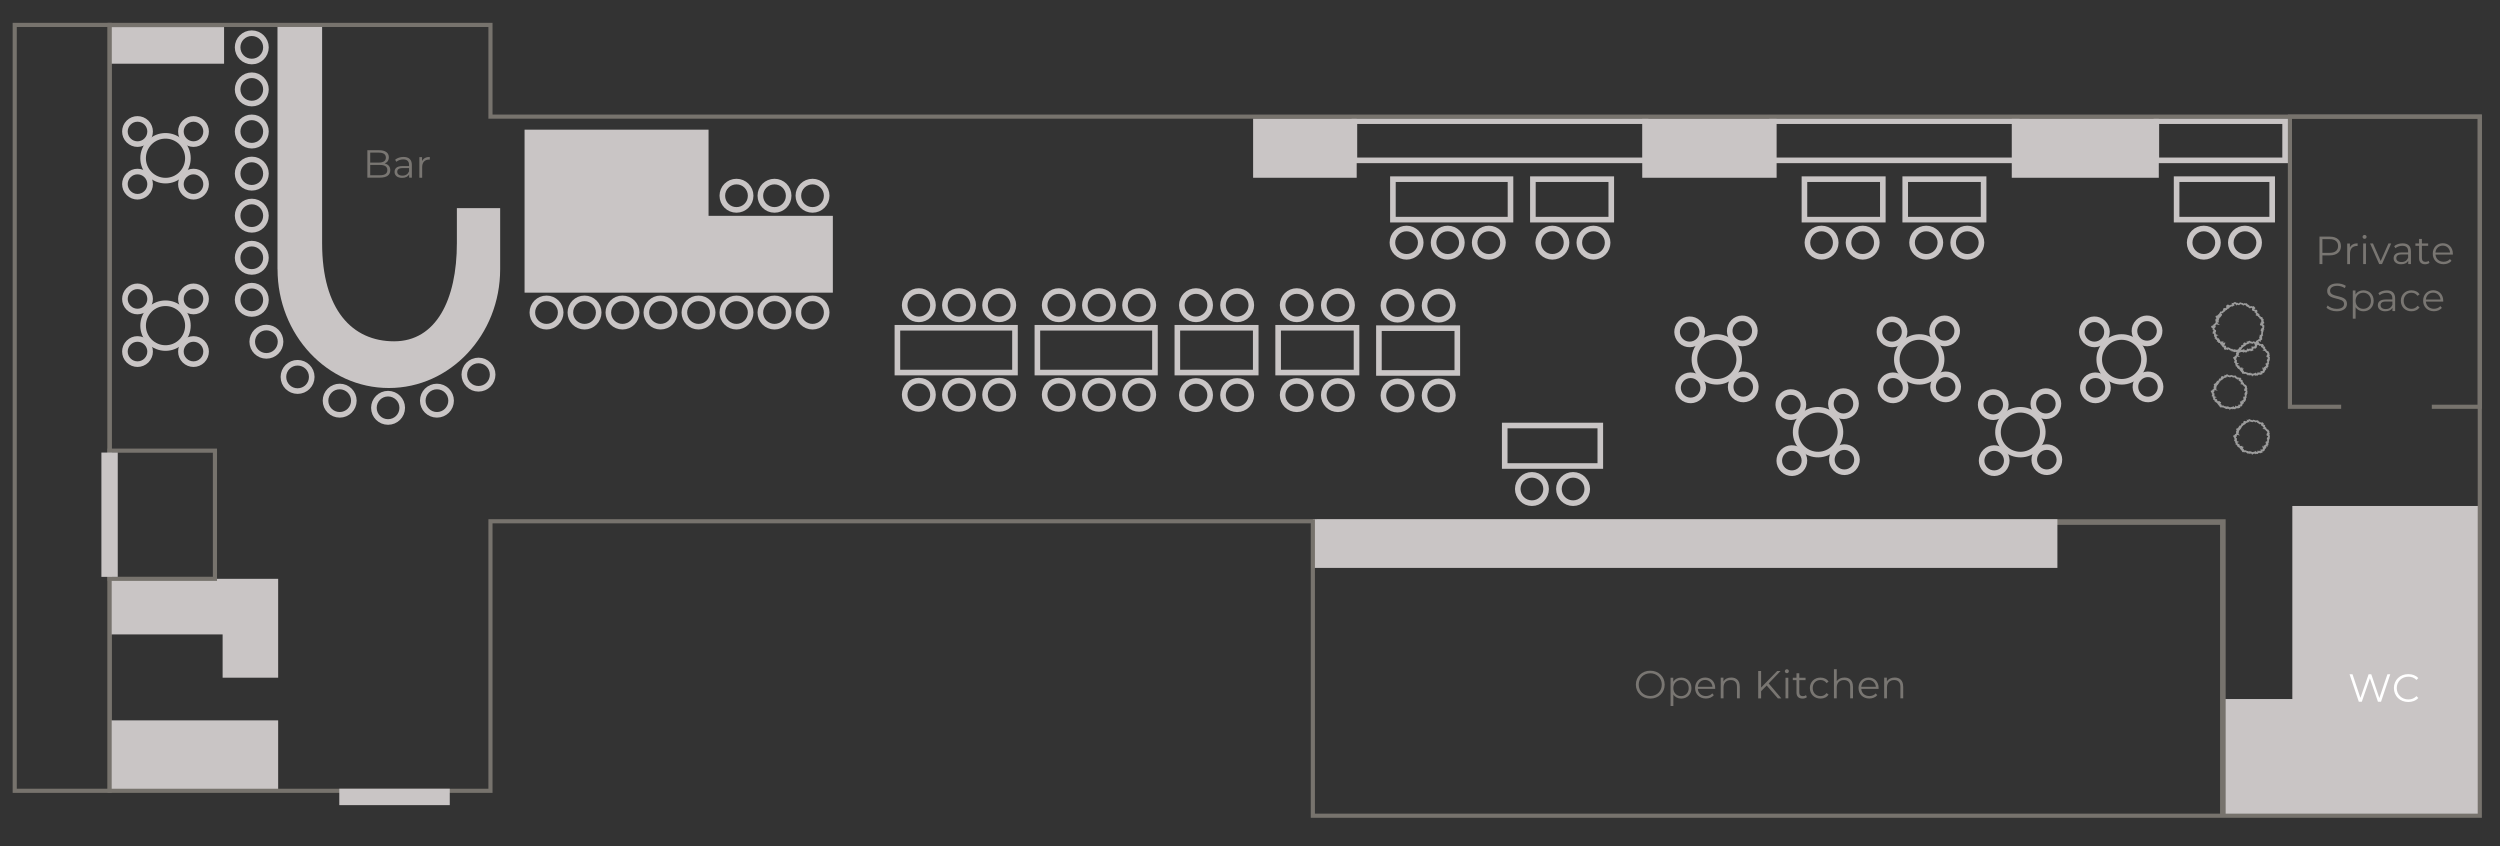 <?xml version="1.0" encoding="UTF-8"?>
<svg id="_レイヤー_2" data-name="レイヤー 2" xmlns="http://www.w3.org/2000/svg" xmlns:xlink="http://www.w3.org/1999/xlink" viewBox="0 0 446.51 151.14">
  <rect x="0" y="0" width="446.51" height="151.14" fill="#333333" stroke="none"/>
  <defs>
    <style>
      .cls-1 {
        fill: #fff;
      }

      .cls-2 {
        fill: #797672;
      }

      .cls-3, .cls-4, .cls-5, .cls-6, .cls-7 {
        fill: none;
      }

      .cls-8 {
        fill: #c9c5c5;
      }

      .cls-9 {
        clip-path: url(#clippath-1);
      }

      .cls-4, .cls-5 {
        stroke: #77736d;
      }

      .cls-4, .cls-5, .cls-6, .cls-7 {
        stroke-miterlimit: 10;
      }

      .cls-5 {
        stroke-width: .74px;
      }

      .cls-6 {
        stroke: #9c9c9c;
        stroke-width: .3px;
      }

      .cls-7 {
        stroke: #c9c5c5;
      }

      .cls-10 {
        clip-path: url(#clippath);
      }
    </style>
    <clipPath id="clippath">
      <rect class="cls-3" width="446.51" height="150.14"/>
    </clipPath>
    <clipPath id="clippath-1">
      <rect class="cls-3" y="1" width="446.51" height="150.14"/>
    </clipPath>
  </defs>
  <g id="map">
    <rect class="cls-5" x="2.63" y="4.45" width="16.95" height="136.79"/>
    <polygon class="cls-8" points="39.76 113.31 39.76 121.04 49.68 121.04 49.68 113.31 49.68 103.38 49.68 103.38 19.58 103.38 19.58 113.31 39.76 113.31"/>
    <rect class="cls-8" x="19.58" y="128.66" width="30.1" height="12.57"/>
    <polygon class="cls-8" points="397.31 145.69 409.42 145.69 442.91 145.69 442.91 90.37 409.42 90.37 409.42 124.85 397.31 124.85 397.31 145.69"/>
    <path class="cls-4" d="M235.22,93.24h161.79v52.6"/>
    <rect class="cls-8" x="234.48" y="92.73" width="132.98" height="8.7"/>
    <polyline class="cls-5" points="418.14 72.65 408.99 72.65 408.99 20.83 442.9 20.83 442.9 72.65 434.33 72.65"/>
    <g class="cls-10">
      <path class="cls-8" d="M49.57,48.08c0,11.72,8.9,21.22,19.88,21.22s19.88-9.5,19.88-21.22v-10.91h-7.73v6.26c0,10.12-3.72,17.53-11.21,17.53s-12.86-5.63-12.86-17.53V4.45h-7.97v43.64Z"/>
      <path class="cls-7" d="M82.93,66.91c0-1.4,1.13-2.53,2.53-2.53s2.53,1.13,2.53,2.53-1.13,2.53-2.53,2.53-2.53-1.13-2.53-2.53"/>
      <path class="cls-7" d="M142.59,55.82c0-1.4,1.13-2.53,2.53-2.53s2.53,1.13,2.53,2.53-1.13,2.53-2.53,2.53-2.53-1.13-2.53-2.53"/>
      <path class="cls-7" d="M135.8,55.82c0-1.4,1.13-2.53,2.53-2.53s2.53,1.13,2.53,2.53-1.13,2.53-2.53,2.53-2.53-1.13-2.53-2.53"/>
      <path class="cls-7" d="M129.01,55.82c0-1.4,1.13-2.53,2.53-2.53s2.53,1.13,2.53,2.53-1.13,2.53-2.53,2.53-2.53-1.13-2.53-2.53"/>
      <path class="cls-7" d="M142.59,34.96c0-1.4,1.13-2.53,2.53-2.53s2.53,1.13,2.53,2.53-1.13,2.53-2.53,2.53-2.53-1.13-2.53-2.53"/>
      <path class="cls-7" d="M135.8,34.96c0-1.4,1.13-2.53,2.53-2.53s2.53,1.13,2.53,2.53-1.13,2.53-2.53,2.53-2.53-1.13-2.53-2.53"/>
      <path class="cls-7" d="M129.01,34.96c0-1.4,1.13-2.53,2.53-2.53s2.53,1.13,2.53,2.53-1.13,2.53-2.53,2.53-2.53-1.13-2.53-2.53"/>
      <path class="cls-7" d="M122.23,55.82c0-1.4,1.13-2.53,2.53-2.53s2.53,1.13,2.53,2.53-1.13,2.53-2.53,2.53-2.53-1.13-2.53-2.53"/>
      <path class="cls-7" d="M115.44,55.82c0-1.4,1.13-2.53,2.53-2.53s2.53,1.13,2.53,2.53-1.13,2.53-2.53,2.53-2.53-1.13-2.53-2.53"/>
      <path class="cls-7" d="M108.65,55.82c0-1.4,1.13-2.53,2.53-2.53s2.53,1.13,2.53,2.53-1.13,2.53-2.53,2.53-2.53-1.13-2.53-2.53"/>
      <path class="cls-7" d="M101.87,55.82c0-1.4,1.13-2.53,2.53-2.53s2.53,1.13,2.53,2.53-1.13,2.53-2.53,2.53-2.53-1.13-2.53-2.53"/>
      <path class="cls-7" d="M95.08,55.82c0-1.4,1.13-2.53,2.53-2.53s2.53,1.13,2.53,2.53-1.13,2.53-2.53,2.53-2.53-1.13-2.53-2.53"/>
      <path class="cls-7" d="M75.51,71.56c0-1.4,1.13-2.53,2.53-2.53s2.53,1.13,2.53,2.53-1.13,2.53-2.53,2.53-2.53-1.13-2.53-2.53"/>
      <path class="cls-7" d="M66.78,72.84c0-1.4,1.13-2.53,2.53-2.53s2.53,1.13,2.53,2.53-1.13,2.53-2.53,2.53-2.53-1.13-2.53-2.53"/>
      <path class="cls-7" d="M58.14,71.56c0-1.4,1.13-2.53,2.53-2.53s2.53,1.13,2.53,2.53-1.13,2.53-2.53,2.53-2.53-1.13-2.53-2.53"/>
      <path class="cls-7" d="M50.62,67.32c0-1.4,1.13-2.53,2.53-2.53s2.53,1.13,2.53,2.53-1.13,2.53-2.53,2.53-2.53-1.13-2.53-2.53"/>
      <path class="cls-7" d="M45.05,61.03c0-1.4,1.13-2.53,2.53-2.53s2.53,1.13,2.53,2.53-1.13,2.53-2.53,2.53-2.53-1.13-2.53-2.53"/>
      <path class="cls-7" d="M42.44,53.55c0-1.4,1.13-2.53,2.53-2.53s2.53,1.13,2.53,2.53-1.13,2.53-2.53,2.53-2.53-1.13-2.53-2.53"/>
      <path class="cls-7" d="M42.44,46.04c0-1.4,1.13-2.53,2.53-2.53s2.53,1.13,2.53,2.53-1.13,2.53-2.53,2.53-2.53-1.13-2.53-2.53"/>
      <path class="cls-7" d="M42.44,38.52c0-1.4,1.13-2.53,2.53-2.53s2.53,1.13,2.53,2.53-1.13,2.53-2.53,2.53-2.53-1.13-2.53-2.53"/>
      <path class="cls-7" d="M42.44,31.01c0-1.4,1.13-2.53,2.53-2.53s2.53,1.13,2.53,2.53-1.13,2.53-2.53,2.53-2.53-1.14-2.53-2.53"/>
      <path class="cls-7" d="M42.44,23.49c0-1.4,1.13-2.53,2.53-2.53s2.53,1.13,2.53,2.53-1.13,2.53-2.53,2.53-2.53-1.13-2.53-2.53"/>
      <path class="cls-7" d="M42.44,15.97c0-1.4,1.13-2.53,2.53-2.53s2.53,1.13,2.53,2.53-1.13,2.53-2.53,2.53-2.53-1.13-2.53-2.53"/>
      <path class="cls-7" d="M42.44,8.46c0-1.4,1.13-2.53,2.53-2.53s2.53,1.13,2.53,2.53-1.13,2.53-2.53,2.53-2.53-1.13-2.53-2.53"/>
      <rect class="cls-7" x="385.13" y="21.64" width="23" height="7"/>
      <rect class="cls-7" x="316.49" y="21.64" width="43.73" height="7"/>
      <rect class="cls-7" x="241.9" y="21.64" width="52.02" height="7"/>
    </g>
    <g>
      <path class="cls-1" d="M426.91,120.43l-1.65,4.9h-.55l-1.44-4.18-1.44,4.18h-.54l-1.65-4.9h.53l1.41,4.22,1.46-4.22h.48l1.44,4.24,1.44-4.24h.5Z"/>
      <path class="cls-1" d="M427.56,122.89c0-1.44,1.09-2.49,2.57-2.49.71,0,1.36.24,1.79.71l-.33.33c-.4-.41-.89-.58-1.45-.58-1.18,0-2.07.87-2.07,2.03s.89,2.03,2.07,2.03c.56,0,1.05-.18,1.45-.59l.33.33c-.43.48-1.08.72-1.8.72-1.47,0-2.56-1.06-2.56-2.49Z"/>
    </g>
    <polygon class="cls-8" points="93.69 43.67 93.69 52.27 148.75 52.27 148.75 38.55 126.55 38.55 126.55 23.16 93.69 23.16 93.69 43.67"/>
    <rect class="cls-8" x="359.31" y="21.15" width="26.26" height="10.6"/>
    <rect class="cls-8" x="293.31" y="21.15" width="24" height="10.6"/>
    <rect class="cls-8" x="223.81" y="21.15" width="18.5" height="10.6"/>
    <rect class="cls-5" x="19.58" y="80.49" width="18.81" height="22.89"/>
    <polygon class="cls-5" points="19.58 141.24 87.6 141.24 87.6 93.1 234.48 93.1 234.48 145.69 442.9 145.69 442.9 20.83 87.6 20.83 87.6 4.45 19.58 4.45 19.58 141.24"/>
    <g class="cls-9">
      <rect class="cls-8" x="19.96" y="4.84" width="20.06" height="6.54"/>
      <rect class="cls-8" x="60.6" y="140.87" width="19.73" height="2.93"/>
      <path class="cls-7" d="M256.04,43.34c0-1.4,1.13-2.53,2.53-2.53s2.53,1.13,2.53,2.53-1.13,2.53-2.53,2.53-2.53-1.13-2.53-2.53"/>
      <path class="cls-7" d="M248.69,43.34c0-1.4,1.13-2.53,2.53-2.53s2.53,1.13,2.53,2.53-1.13,2.53-2.53,2.53-2.53-1.13-2.53-2.53"/>
      <path class="cls-7" d="M274.73,43.34c0-1.4,1.13-2.53,2.53-2.53s2.53,1.13,2.53,2.53-1.13,2.53-2.53,2.53-2.53-1.13-2.53-2.53"/>
      <path class="cls-7" d="M263.38,43.34c0-1.4,1.13-2.53,2.53-2.53s2.53,1.13,2.53,2.53-1.13,2.53-2.53,2.53-2.53-1.13-2.53-2.53"/>
      <path class="cls-7" d="M282.07,43.34c0-1.4,1.13-2.53,2.53-2.53s2.53,1.13,2.53,2.53-1.13,2.53-2.53,2.53-2.53-1.13-2.53-2.53"/>
      <rect class="cls-7" x="388.75" y="32" width="17.07" height="7.23"/>
      <rect class="cls-7" x="340.28" y="32" width="14" height="7.23"/>
      <rect class="cls-7" x="322.28" y="32" width="14" height="7.23"/>
      <rect class="cls-7" x="273.78" y="32" width="14" height="7.23"/>
      <rect class="cls-7" x="248.78" y="32" width="21" height="7.23"/>
      <path class="cls-7" d="M391.08,43.34c0-1.4,1.13-2.53,2.53-2.53s2.53,1.13,2.53,2.53-1.13,2.53-2.53,2.53-2.53-1.13-2.53-2.53"/>
      <path class="cls-7" d="M398.43,43.34c0-1.4,1.13-2.53,2.53-2.53s2.53,1.13,2.53,2.53-1.13,2.53-2.53,2.53-2.53-1.13-2.53-2.53"/>
      <g>
        <rect class="cls-7" x="268.75" y="76" width="17.07" height="7.23"/>
        <path class="cls-7" d="M271.08,87.34c0-1.4,1.13-2.53,2.53-2.53s2.53,1.13,2.53,2.53-1.13,2.53-2.53,2.53-2.53-1.13-2.53-2.53"/>
        <path class="cls-7" d="M278.43,87.34c0-1.4,1.13-2.53,2.53-2.53s2.53,1.13,2.53,2.53-1.13,2.53-2.53,2.53-2.53-1.13-2.53-2.53"/>
      </g>
      <g>
        <rect class="cls-7" x="246.28" y="58.61" width="14" height="8"/>
        <path class="cls-7" d="M247.08,70.64c0-1.4,1.13-2.53,2.53-2.53s2.53,1.13,2.53,2.53-1.13,2.53-2.53,2.53-2.53-1.13-2.53-2.53"/>
        <path class="cls-7" d="M254.43,70.64c0-1.4,1.13-2.53,2.53-2.53s2.53,1.13,2.53,2.53-1.13,2.53-2.53,2.53-2.53-1.13-2.53-2.53"/>
        <path class="cls-7" d="M247.08,54.58c0-1.4,1.13-2.53,2.53-2.53s2.53,1.13,2.53,2.53-1.13,2.53-2.53,2.53-2.53-1.13-2.53-2.53"/>
        <path class="cls-7" d="M254.43,54.58c0-1.4,1.13-2.53,2.53-2.53s2.53,1.13,2.53,2.53-1.13,2.53-2.53,2.53-2.53-1.13-2.53-2.53"/>
      </g>
      <g>
        <rect class="cls-7" x="228.28" y="58.54" width="14" height="8"/>
        <path class="cls-7" d="M229.08,70.57c0-1.4,1.13-2.53,2.53-2.53s2.53,1.13,2.53,2.53-1.13,2.53-2.53,2.53-2.53-1.13-2.53-2.53"/>
        <path class="cls-7" d="M236.43,70.57c0-1.4,1.13-2.53,2.53-2.53s2.53,1.13,2.53,2.53-1.13,2.53-2.53,2.53-2.53-1.13-2.53-2.53"/>
        <path class="cls-7" d="M229.08,54.51c0-1.4,1.13-2.53,2.53-2.53s2.53,1.13,2.53,2.53-1.13,2.53-2.53,2.53-2.53-1.13-2.53-2.53"/>
        <path class="cls-7" d="M236.43,54.51c0-1.4,1.13-2.53,2.53-2.53s2.53,1.13,2.53,2.53-1.13,2.53-2.53,2.53-2.53-1.13-2.53-2.53"/>
      </g>
      <g>
        <rect class="cls-7" x="210.28" y="58.54" width="14" height="8"/>
        <path class="cls-7" d="M211.08,70.57c0-1.4,1.13-2.53,2.53-2.53s2.53,1.13,2.53,2.53-1.13,2.53-2.53,2.53-2.53-1.13-2.53-2.53"/>
        <path class="cls-7" d="M218.43,70.57c0-1.4,1.13-2.53,2.53-2.53s2.53,1.13,2.53,2.53-1.13,2.53-2.53,2.53-2.53-1.13-2.53-2.53"/>
        <path class="cls-7" d="M211.08,54.51c0-1.4,1.13-2.53,2.53-2.53s2.53,1.13,2.53,2.53-1.13,2.53-2.53,2.53-2.53-1.13-2.53-2.53"/>
        <path class="cls-7" d="M218.43,54.51c0-1.4,1.13-2.53,2.53-2.53s2.53,1.13,2.53,2.53-1.13,2.53-2.53,2.53-2.53-1.13-2.53-2.53"/>
      </g>
      <g>
        <rect class="cls-7" x="185.28" y="58.54" width="21" height="8"/>
        <path class="cls-7" d="M186.58,54.51c0-1.4,1.13-2.53,2.53-2.53s2.53,1.13,2.53,2.53-1.13,2.53-2.53,2.53-2.53-1.13-2.53-2.53"/>
        <path class="cls-7" d="M193.76,54.51c0-1.4,1.13-2.53,2.53-2.53s2.53,1.13,2.53,2.53-1.13,2.53-2.53,2.53-2.53-1.13-2.53-2.53"/>
        <path class="cls-7" d="M200.93,54.51c0-1.4,1.13-2.53,2.53-2.53s2.53,1.13,2.53,2.53-1.13,2.53-2.53,2.53-2.53-1.13-2.53-2.53"/>
        <path class="cls-7" d="M186.58,70.51c0-1.4,1.13-2.53,2.53-2.53s2.53,1.13,2.53,2.53-1.13,2.53-2.53,2.53-2.53-1.13-2.53-2.53"/>
        <path class="cls-7" d="M193.76,70.51c0-1.4,1.13-2.53,2.53-2.53s2.53,1.13,2.53,2.53-1.13,2.53-2.53,2.53-2.53-1.13-2.53-2.53"/>
        <path class="cls-7" d="M200.93,70.51c0-1.4,1.13-2.53,2.53-2.53s2.53,1.13,2.53,2.53-1.13,2.53-2.53,2.53-2.53-1.13-2.53-2.53"/>
      </g>
      <g>
        <rect class="cls-7" x="160.28" y="58.54" width="21" height="8"/>
        <path class="cls-7" d="M161.58,54.51c0-1.4,1.13-2.53,2.53-2.53s2.53,1.13,2.53,2.53-1.13,2.53-2.53,2.53-2.53-1.13-2.53-2.53"/>
        <path class="cls-7" d="M168.76,54.51c0-1.4,1.13-2.53,2.53-2.53s2.53,1.13,2.53,2.53-1.13,2.53-2.53,2.53-2.53-1.13-2.53-2.53"/>
        <path class="cls-7" d="M175.93,54.51c0-1.4,1.13-2.53,2.53-2.53s2.53,1.13,2.53,2.53-1.13,2.53-2.53,2.53-2.53-1.13-2.53-2.53"/>
        <path class="cls-7" d="M161.58,70.51c0-1.4,1.13-2.53,2.53-2.53s2.53,1.13,2.53,2.53-1.13,2.53-2.53,2.53-2.53-1.13-2.53-2.53"/>
        <path class="cls-7" d="M168.76,70.51c0-1.4,1.13-2.53,2.53-2.53s2.53,1.13,2.53,2.53-1.13,2.53-2.53,2.53-2.53-1.13-2.53-2.53"/>
        <path class="cls-7" d="M175.93,70.51c0-1.4,1.13-2.53,2.53-2.53s2.53,1.13,2.53,2.53-1.13,2.53-2.53,2.53-2.53-1.13-2.53-2.53"/>
      </g>
      <path class="cls-7" d="M322.81,43.34c0-1.4,1.13-2.53,2.53-2.53s2.53,1.13,2.53,2.53-1.13,2.53-2.53,2.53-2.53-1.13-2.53-2.53"/>
      <path class="cls-7" d="M341.5,43.34c0-1.4,1.13-2.53,2.53-2.53s2.53,1.13,2.53,2.53-1.13,2.53-2.53,2.53-2.53-1.13-2.53-2.53"/>
      <path class="cls-7" d="M330.15,43.34c0-1.4,1.13-2.53,2.53-2.53s2.53,1.13,2.53,2.53-1.13,2.53-2.53,2.53-2.53-1.13-2.53-2.53"/>
      <path class="cls-7" d="M348.84,43.34c0-1.4,1.13-2.53,2.53-2.53s2.53,1.13,2.53,2.53-1.13,2.53-2.53,2.53-2.53-1.13-2.53-2.53"/>
      <g>
        <path class="cls-7" d="M36.15,21.9c.88.88.88,2.3,0,3.18-.88.88-2.3.88-3.18,0-.88-.88-.88-2.3,0-3.18.88-.88,2.3-.88,3.18,0"/>
        <path class="cls-7" d="M26.15,21.9c.88.88.88,2.3,0,3.18-.88.88-2.3.88-3.18,0-.88-.88-.88-2.3,0-3.18.88-.88,2.3-.88,3.18,0"/>
        <path class="cls-7" d="M36.15,31.3c.88.88.88,2.3,0,3.18-.88.88-2.3.88-3.18,0-.88-.88-.88-2.3,0-3.18.88-.88,2.3-.88,3.18,0"/>
        <path class="cls-7" d="M26.15,31.3c.88.88.88,2.3,0,3.18-.88.88-2.3.88-3.18,0-.88-.88-.88-2.3,0-3.18.88-.88,2.3-.88,3.18,0"/>
        <path class="cls-7" d="M32.39,25.43c1.56,1.56,1.56,4.1,0,5.66-1.56,1.56-4.09,1.56-5.66,0-1.56-1.56-1.56-4.1,0-5.66,1.56-1.56,4.1-1.56,5.66,0"/>
      </g>
      <g>
        <path class="cls-7" d="M372.45,57.71c.86-.89,2.29-.92,3.18-.06.89.86.92,2.29.06,3.18-.86.89-2.29.92-3.18.06-.89-.86-.92-2.29-.05-3.18"/>
        <path class="cls-7" d="M372.63,67.71c.86-.89,2.29-.92,3.18-.06.89.86.92,2.29.06,3.18-.86.89-2.29.92-3.18.06-.89-.86-.92-2.29-.05-3.18"/>
        <path class="cls-7" d="M381.85,57.54c.86-.89,2.29-.92,3.18-.06.89.86.92,2.29.06,3.18-.86.89-2.29.92-3.18.06-.89-.86-.92-2.29-.05-3.18"/>
        <path class="cls-7" d="M382.02,67.54c.86-.89,2.29-.92,3.18-.06.89.86.92,2.29.06,3.18-.86.89-2.29.92-3.18.06-.89-.86-.92-2.29-.05-3.18"/>
        <path class="cls-7" d="M376.05,61.41c1.53-1.59,4.07-1.63,5.66-.1,1.59,1.53,1.63,4.07.1,5.66-1.53,1.59-4.07,1.63-5.66.1-1.59-1.53-1.63-4.07-.1-5.66"/>
      </g>
      <g>
        <path class="cls-7" d="M354.38,70.71c.86-.89,2.29-.92,3.18-.06.89.86.92,2.29.06,3.18-.86.89-2.29.92-3.18.06-.89-.86-.92-2.29-.05-3.18"/>
        <path class="cls-7" d="M354.55,80.71c.86-.89,2.29-.92,3.18-.06.89.86.92,2.29.06,3.18-.86.89-2.29.92-3.18.06-.89-.86-.92-2.29-.05-3.18"/>
        <path class="cls-7" d="M363.78,70.54c.86-.89,2.29-.92,3.18-.06.89.86.92,2.29.06,3.18-.86.89-2.29.92-3.18.06-.89-.86-.92-2.29-.05-3.18"/>
        <path class="cls-7" d="M363.95,80.54c.86-.89,2.29-.92,3.18-.06.89.86.92,2.29.06,3.18-.86.89-2.29.92-3.18.06-.89-.86-.92-2.29-.05-3.18"/>
        <path class="cls-7" d="M357.97,74.41c1.53-1.59,4.07-1.63,5.66-.1,1.59,1.53,1.63,4.07.1,5.66-1.53,1.59-4.07,1.63-5.66.1-1.59-1.53-1.63-4.07-.1-5.66"/>
      </g>
      <g>
        <path class="cls-7" d="M336.3,57.71c.86-.89,2.29-.92,3.18-.06.89.86.92,2.29.06,3.18-.86.89-2.29.92-3.18.06-.89-.86-.92-2.29-.05-3.18"/>
        <path class="cls-7" d="M336.48,67.71c.86-.89,2.29-.92,3.18-.06.89.86.92,2.29.06,3.18-.86.89-2.29.92-3.18.06-.89-.86-.92-2.29-.05-3.18"/>
        <path class="cls-7" d="M345.7,57.54c.86-.89,2.29-.92,3.18-.06.89.86.92,2.29.06,3.18-.86.89-2.29.92-3.18.06-.89-.86-.92-2.29-.05-3.18"/>
        <path class="cls-7" d="M345.88,67.54c.86-.89,2.29-.92,3.18-.06.89.86.92,2.29.06,3.18-.86.89-2.29.92-3.18.06-.89-.86-.92-2.29-.05-3.18"/>
        <path class="cls-7" d="M339.9,61.41c1.53-1.59,4.07-1.63,5.66-.1,1.59,1.53,1.63,4.07.1,5.66-1.53,1.59-4.07,1.63-5.66.1-1.59-1.53-1.63-4.07-.1-5.66"/>
      </g>
      <g>
        <path class="cls-7" d="M318.23,70.71c.86-.89,2.29-.92,3.18-.06.89.86.92,2.29.06,3.18-.86.89-2.29.92-3.18.06-.89-.86-.92-2.29-.05-3.18"/>
        <path class="cls-7" d="M318.41,80.71c.86-.89,2.29-.92,3.18-.06.89.86.92,2.29.06,3.18-.86.89-2.29.92-3.18.06-.89-.86-.92-2.29-.05-3.18"/>
        <path class="cls-7" d="M327.63,70.54c.86-.89,2.29-.92,3.18-.06.89.86.92,2.29.06,3.18-.86.89-2.29.92-3.18.06-.89-.86-.92-2.29-.05-3.18"/>
        <path class="cls-7" d="M327.8,80.54c.86-.89,2.29-.92,3.18-.06.89.86.92,2.29.06,3.18-.86.89-2.29.92-3.18.06-.89-.86-.92-2.29-.05-3.18"/>
        <path class="cls-7" d="M321.83,74.41c1.53-1.59,4.07-1.63,5.66-.1,1.59,1.53,1.63,4.07.1,5.66-1.53,1.59-4.07,1.63-5.66.1-1.59-1.53-1.63-4.07-.1-5.66"/>
      </g>
      <g>
        <path class="cls-7" d="M300.16,57.71c.86-.89,2.29-.92,3.18-.06.89.86.92,2.29.06,3.18-.86.89-2.29.92-3.18.06-.89-.86-.92-2.29-.05-3.18"/>
        <path class="cls-7" d="M300.33,67.71c.86-.89,2.29-.92,3.18-.06.89.86.92,2.29.06,3.18-.86.89-2.29.92-3.18.06-.89-.86-.92-2.29-.05-3.18"/>
        <path class="cls-7" d="M309.56,57.54c.86-.89,2.29-.92,3.18-.06.89.86.92,2.29.06,3.18-.86.89-2.29.92-3.18.06-.89-.86-.92-2.29-.05-3.18"/>
        <path class="cls-7" d="M309.73,67.54c.86-.89,2.29-.92,3.18-.06.89.86.92,2.29.06,3.18-.86.89-2.29.92-3.18.06-.89-.86-.92-2.29-.05-3.18"/>
        <path class="cls-7" d="M303.75,61.41c1.53-1.59,4.07-1.63,5.66-.1,1.59,1.53,1.63,4.07.1,5.66-1.53,1.59-4.07,1.63-5.66.1-1.59-1.53-1.63-4.07-.1-5.66"/>
      </g>
      <g>
        <path class="cls-7" d="M36.15,51.8c.88.88.88,2.3,0,3.18-.88.88-2.3.88-3.18,0-.88-.88-.88-2.3,0-3.18.88-.88,2.3-.88,3.18,0"/>
        <path class="cls-7" d="M26.15,51.8c.88.88.88,2.3,0,3.18-.88.88-2.3.88-3.18,0-.88-.88-.88-2.3,0-3.18.88-.88,2.3-.88,3.18,0"/>
        <path class="cls-7" d="M36.15,61.2c.88.88.88,2.3,0,3.18-.88.88-2.3.88-3.18,0-.88-.88-.88-2.3,0-3.18.88-.88,2.3-.88,3.18,0"/>
        <path class="cls-7" d="M26.15,61.2c.88.88.88,2.3,0,3.18-.88.88-2.3.88-3.18,0-.88-.88-.88-2.3,0-3.18.88-.88,2.3-.88,3.18,0"/>
        <path class="cls-7" d="M32.39,55.33c1.56,1.56,1.56,4.1,0,5.66-1.56,1.56-4.09,1.56-5.66,0-1.56-1.56-1.56-4.1,0-5.66,1.56-1.56,4.1-1.56,5.66,0"/>
      </g>
      <rect class="cls-8" x="18.11" y="80.83" width="2.92" height="22.2"/>
    </g>
    <g>
      <path class="cls-2" d="M292.17,122.28c0-1.43,1.09-2.49,2.58-2.49s2.57,1.06,2.57,2.49-1.1,2.49-2.57,2.49-2.58-1.06-2.58-2.49ZM296.8,122.28c0-1.17-.88-2.03-2.05-2.03s-2.07.86-2.07,2.03.88,2.03,2.07,2.03,2.05-.86,2.05-2.03Z"/>
      <path class="cls-2" d="M302.1,122.89c0,1.12-.78,1.88-1.83,1.88-.59,0-1.09-.25-1.4-.73v2.05h-.5v-5.04h.48v.73c.3-.49.81-.76,1.42-.76,1.05,0,1.83.76,1.83,1.87ZM301.61,122.89c0-.85-.6-1.44-1.37-1.44s-1.37.58-1.37,1.44.59,1.44,1.37,1.44,1.37-.57,1.37-1.44Z"/>
      <path class="cls-2" d="M306.32,123.04h-3.08c.06.77.64,1.28,1.45,1.28.45,0,.85-.16,1.13-.48l.28.32c-.33.39-.84.6-1.42.6-1.15,0-1.93-.79-1.93-1.88s.76-1.87,1.8-1.87,1.79.76,1.79,1.87c0,.04,0,.1,0,.15ZM303.24,122.67h2.61c-.06-.72-.59-1.23-1.31-1.23s-1.24.5-1.3,1.23Z"/>
      <path class="cls-2" d="M310.73,122.59v2.14h-.5v-2.09c0-.78-.41-1.18-1.11-1.18-.79,0-1.29.49-1.29,1.33v1.93h-.5v-3.68h.48v.68c.27-.45.76-.71,1.4-.71.9,0,1.51.52,1.51,1.58Z"/>
      <path class="cls-2" d="M315.54,122.43l-1,1.02v1.29h-.52v-4.9h.52v2.96l2.88-2.96h.59l-2.12,2.22,2.27,2.68h-.62l-2-2.3Z"/>
      <path class="cls-2" d="M318.78,119.88c0-.19.16-.35.36-.35s.36.15.36.34c0,.2-.15.36-.36.36s-.36-.16-.36-.36ZM318.9,121.05h.5v3.68h-.5v-3.68Z"/>
      <path class="cls-2" d="M322.72,124.51c-.2.18-.49.26-.78.26-.69,0-1.08-.39-1.08-1.07v-2.23h-.66v-.42h.66v-.8h.5v.8h1.12v.42h-1.12v2.2c0,.43.22.67.64.67.2,0,.41-.06.55-.19l.17.36Z"/>
      <path class="cls-2" d="M323.25,122.89c0-1.1.8-1.87,1.9-1.87.62,0,1.15.25,1.44.73l-.37.25c-.25-.37-.64-.55-1.07-.55-.81,0-1.39.57-1.39,1.44s.59,1.44,1.39,1.44c.43,0,.82-.17,1.07-.54l.37.25c-.29.48-.82.73-1.44.73-1.1,0-1.9-.78-1.9-1.88Z"/>
      <path class="cls-2" d="M330.95,122.59v2.14h-.5v-2.09c0-.78-.41-1.18-1.11-1.18-.79,0-1.29.49-1.29,1.33v1.93h-.5v-5.2h.5v2.16c.27-.43.76-.67,1.38-.67.9,0,1.51.52,1.51,1.58Z"/>
      <path class="cls-2" d="M335.51,123.04h-3.08c.06.77.64,1.28,1.45,1.28.45,0,.85-.16,1.13-.48l.28.32c-.33.39-.84.6-1.42.6-1.15,0-1.93-.79-1.93-1.88s.76-1.87,1.8-1.87,1.79.76,1.79,1.87c0,.04,0,.1,0,.15ZM332.43,122.67h2.61c-.06-.72-.59-1.23-1.31-1.23s-1.24.5-1.3,1.23Z"/>
      <path class="cls-2" d="M339.92,122.59v2.14h-.5v-2.09c0-.78-.41-1.18-1.11-1.18-.79,0-1.29.49-1.29,1.33v1.93h-.5v-3.68h.48v.68c.27-.45.76-.71,1.4-.71.9,0,1.51.52,1.51,1.58Z"/>
    </g>
    <g>
      <path class="cls-2" d="M69.7,30.42c0,.83-.62,1.31-1.84,1.31h-2.25v-4.9h2.12c1.09,0,1.72.46,1.72,1.26,0,.56-.3.93-.75,1.11.63.14,1.01.55,1.01,1.22ZM66.12,27.26v1.78h1.56c.78,0,1.24-.3,1.24-.89s-.46-.89-1.24-.89h-1.56ZM69.18,30.38c0-.64-.47-.92-1.33-.92h-1.73v1.84h1.73c.86,0,1.33-.28,1.33-.92Z"/>
      <path class="cls-2" d="M73.56,29.45v2.28h-.48v-.57c-.22.38-.66.61-1.27.61-.83,0-1.34-.43-1.34-1.07,0-.57.36-1.04,1.42-1.04h1.17v-.22c0-.63-.36-.97-1.04-.97-.48,0-.92.17-1.23.43l-.22-.37c.37-.32.92-.5,1.5-.5.95,0,1.49.48,1.49,1.43ZM73.06,30.62v-.6h-1.16c-.71,0-.95.28-.95.66,0,.43.34.69.93.69s.97-.27,1.17-.75Z"/>
      <path class="cls-2" d="M76.76,28.02v.48s-.08,0-.12,0c-.77,0-1.24.49-1.24,1.36v1.88h-.5v-3.68h.48v.72c.23-.49.7-.75,1.38-.75Z"/>
    </g>
    <g>
      <path class="cls-2" d="M418.11,43.94c0,1.04-.76,1.67-2,1.67h-1.32v1.55h-.52v-4.9h1.83c1.25,0,2,.63,2,1.68ZM417.59,43.94c0-.78-.52-1.23-1.5-1.23h-1.3v2.45h1.3c.98,0,1.5-.45,1.5-1.22Z"/>
      <path class="cls-2" d="M421.08,43.45v.48s-.08,0-.12,0c-.77,0-1.24.49-1.24,1.36v1.88h-.5v-3.68h.48v.72c.23-.49.7-.75,1.38-.75Z"/>
      <path class="cls-2" d="M421.96,42.31c0-.19.16-.35.36-.35s.36.15.36.34c0,.2-.15.36-.36.36s-.36-.16-.36-.36ZM422.07,43.48h.5v3.68h-.5v-3.68Z"/>
      <path class="cls-2" d="M427.08,43.48l-1.64,3.68h-.51l-1.63-3.68h.52l1.38,3.14,1.39-3.14h.49Z"/>
      <path class="cls-2" d="M430.6,44.88v2.28h-.48v-.57c-.22.38-.66.61-1.27.61-.83,0-1.34-.43-1.34-1.07,0-.57.36-1.04,1.42-1.04h1.17v-.22c0-.63-.36-.97-1.04-.97-.48,0-.92.17-1.23.43l-.22-.37c.37-.31.92-.5,1.5-.5.95,0,1.49.48,1.49,1.43ZM430.1,46.05v-.6h-1.16c-.71,0-.95.28-.95.66,0,.43.34.69.93.69s.97-.27,1.17-.75Z"/>
      <path class="cls-2" d="M433.92,46.94c-.2.17-.49.26-.78.26-.69,0-1.08-.39-1.08-1.07v-2.23h-.66v-.42h.66v-.81h.5v.81h1.12v.42h-1.12v2.2c0,.43.22.67.64.67.2,0,.41-.06.55-.19l.17.36Z"/>
      <path class="cls-2" d="M438.07,45.47h-3.08c.06.77.64,1.28,1.45,1.28.45,0,.85-.16,1.13-.48l.28.32c-.33.39-.84.6-1.42.6-1.15,0-1.93-.78-1.93-1.88s.76-1.87,1.8-1.87,1.79.76,1.79,1.87c0,.04,0,.1,0,.15ZM434.98,45.1h2.61c-.06-.72-.59-1.23-1.31-1.23s-1.24.5-1.3,1.23Z"/>
      <path class="cls-2" d="M415.52,54.96l.2-.4c.35.34.97.6,1.62.6.92,0,1.32-.38,1.32-.87,0-1.34-3.02-.52-3.02-2.33,0-.72.56-1.34,1.81-1.34.55,0,1.13.16,1.52.43l-.17.41c-.42-.27-.91-.41-1.34-.41-.9,0-1.3.4-1.3.89,0,1.34,3.02.53,3.02,2.32,0,.72-.57,1.34-1.83,1.34-.74,0-1.46-.26-1.82-.64Z"/>
      <path class="cls-2" d="M423.95,53.72c0,1.12-.78,1.88-1.83,1.88-.59,0-1.09-.25-1.4-.73v2.05h-.5v-5.04h.48v.73c.3-.49.81-.76,1.42-.76,1.05,0,1.83.76,1.83,1.87ZM423.46,53.72c0-.85-.59-1.44-1.37-1.44s-1.37.58-1.37,1.44.59,1.44,1.37,1.44,1.37-.57,1.37-1.44Z"/>
      <path class="cls-2" d="M427.78,53.28v2.28h-.48v-.57c-.22.38-.66.61-1.27.61-.83,0-1.34-.43-1.34-1.07,0-.57.36-1.04,1.42-1.04h1.17v-.22c0-.63-.36-.97-1.04-.97-.48,0-.92.17-1.23.43l-.22-.37c.37-.32.92-.5,1.5-.5.95,0,1.49.48,1.49,1.43ZM427.29,54.45v-.6h-1.16c-.71,0-.95.28-.95.66,0,.43.34.69.93.69s.97-.27,1.17-.75Z"/>
      <path class="cls-2" d="M428.8,53.72c0-1.1.8-1.87,1.9-1.87.62,0,1.15.25,1.44.73l-.37.25c-.25-.37-.64-.55-1.07-.55-.81,0-1.39.57-1.39,1.44s.59,1.44,1.39,1.44c.43,0,.82-.17,1.07-.54l.37.25c-.29.48-.82.73-1.44.73-1.1,0-1.9-.78-1.9-1.88Z"/>
      <path class="cls-2" d="M436.35,53.87h-3.08c.06.77.64,1.28,1.45,1.28.45,0,.85-.16,1.13-.48l.28.32c-.33.39-.84.6-1.42.6-1.15,0-1.93-.79-1.93-1.88s.76-1.87,1.8-1.87,1.79.76,1.79,1.87c0,.04,0,.1,0,.15ZM433.27,53.5h2.61c-.06-.72-.59-1.23-1.31-1.23s-1.24.5-1.3,1.23Z"/>
    </g>
    <path class="cls-6" d="M399.4,54.24s.07.04.11.05l.06-.07c.11.04.22.17.34.14.03,0,.11-.21.25-.21.07,0,.1.09.14.1.06.01.11-.05.18-.01.05.02.15.19.23.18.03,0,.11-.12.21-.13s.12.09.2.11l.1-.07c.05.05.13.1.12.19,0,.03-.11,0-.05.05l.14.07.04-.07c.22-.03.18.3.31.34.14.04.23-.12.27-.12.05,0,.16.13.24.13.07,0,.11-.11.17-.1l.19.22c-.06.09-.16.05-.24.02l-.05.28c.04.07.21.07.29.09.04.01.08.07.13.08.07.01.1-.05.14-.06.1-.02.24.3-.02.17l-.04.09c.13.03.1.16.16.22.05.05.18.02.15.18l-.1.07c.09.12.13-.06.19-.06.08,0,.16.05.16.14l-.14.05c.11.04.13.17.19.22.05.05.22-.03.2.24l.04.03c.14,0,.15-.1.28,0,.02.09-.02.14-.1.1-.02.23.24.09.27.19.05.15-.07.17-.17.08,0,.13.12.18.03.31.11-.01.24,0,.24.14l-.17.07.03.17c-.11.07-.17-.06-.24-.05-.27.23.08.2.18.24.05.02.05.1.08.11.04.03.13,0,.16.06.02.07-.09.09-.14.09-.01.08.1.15.11.16,0,.07-.09.15-.05.26h-.16c-.01.15-.34.31-.07.31v-.08c.01-.07.16,0,.17.1.02.12-.17,0-.17.02-.02.09.1.11.1.19,0,.06-.09.12-.1.18-.01.08.05.12.05.16,0,.08-.14.11-.02.24l-.06.05c-.14-.05-.17,0-.15.14h.1c.02.06,0,.23-.08.21l-.09-.1c0,.06.01.24.04.27,0,0,.16-.04.13.12l-.12.09-.09-.1c.02.13-.15.12-.1.28l-.16-.06c-.08.11-.19.11-.29.18l.07.15-.17-.03-.03.17c.2-.13.38.24.19.24l-.16-.07c-.01.15-.08.22-.21.1l.04.14c.06-.03.1-.04.13.02.03.13-.1.2-.1.21,0,.06.06.15-.05.22l-.09-.14-.07.12h-.14s-.03.08-.03.08c-.13.01-.1-.18-.24-.14.15.18-.11.27,0,.49l-.17.06v-.14s-.19,0-.19,0l-.02.08c-.08.11-.14-.08-.15-.08l-.19.07v.13c-.11.02-.11-.03-.16-.1-.05.16-.17.16-.24.28h-.08s-.06-.1-.06-.1l-.2.07-.07-.17-.1.14-.07-.14-.18.04v.13c-.16.04-.14-.24-.25,0l-.16-.02-.09.1c-.06-.23-.2-.08-.34-.21l-.07.14c-.09.02-.07-.13-.1-.14-.13-.02-.1.22-.29.03-.04.19-.19.08-.1-.07-.14.04-.23-.14-.33,0l-.07-.14c-.13.02-.23.07-.33-.05-.03-.04-.03-.11-.07-.14-.01-.01-.08.01-.13,0-.06-.02-.08-.1-.15-.08,0,.25-.12.21-.23.04-.06-.02-.16.14-.3.1-.18-.06.14-.32.08-.41-.12.06-.24.07-.29-.07l-.1.07c-.09-.06-.03-.12-.02-.21-.1-.02-.27-.05-.19-.17.04-.01.09-.04.13-.03.1,0,.05.13.15.11l.1-.27h-.17s-.06.14-.06.14l-.09-.14-.22.07-.05-.08.17-.19h-.17c0,.26-.12-.02-.15-.03-.01,0-.33.05-.23-.09.06-.09.14-.07.07-.22-.1.06-.14.16-.27.1l.07-.31c-.19.01-.44.01-.27-.22-.05-.08-.1-.02-.17-.02l.03-.2c-.08,0-.24-.2-.15-.21l.19-.07-.2-.07v-.29s-.25-.05-.25-.05l.03-.19c.07-.09.34.08.28-.19l-.17.03c.06-.21-.03-.18-.16-.31l.09-.31c-.16,0-.31.05-.34-.15l.29-.12c.07.02.15.38.23.1-.1,0-.17-.05-.17-.16,0-.06.06-.04.07-.07,0-.02-.03-.06-.02-.08.04-.07.18-.05.22-.07.03-.02.02-.14.1-.16l.18.03-.11-.09v-.22s.27-.04.27-.04l-.03-.3s-.52.21-.18-.17l.25.06.07-.24-.17.07.03-.17c-.11.02-.23-.05-.24-.17.22-.1.24.03.36.17.12-.17.36,0,.26-.31-.12.03-.19.07-.27-.05.16-.22.23-.09.41.01l.11-.15c0-.06-.24-.04-.24-.17.13-.05.09-.14.15-.25h.3c-.02-.15.07-.09.1-.12.02-.02.01-.09.04-.11.05-.04.16,0,.21-.03.03-.02.02-.09.04-.11.03-.03.1,0,.13-.06l-.27-.05c-.05-.09.1-.17.18-.17l.2.15c.12,0,.09-.21.1-.23s.16.01.22,0c.04-.01.06-.08.1-.11.05-.04.13.03.1-.16-.01-.01-.26.09-.33,0-.08-.12.1-.26.2-.24.05,0,.18.17.28.17.02,0,.01-.06.04-.07.04-.01.1.01.14,0,.02,0,.03-.1.11-.12.04,0,.12.08.22.06.03,0,.05-.11.13-.11l-.07-.17c.18.05.16-.17.33-.2s.18.12.26.19Z"/>
    <path class="cls-6" d="M402,61.18s.05.03.07.03l.04-.05c.08.03.15.11.23.09.02,0,.07-.14.17-.14.05,0,.06.06.1.07.04,0,.07-.03.12,0,.04.01.1.13.15.12.02,0,.07-.08.14-.09s.08.06.14.07l.07-.05s.09.07.08.13c0,.02-.07,0-.04.04l.09.05.02-.05c.15-.02.12.2.21.23.1.03.15-.08.18-.08.03,0,.11.09.16.09.05,0,.07-.07.11-.07l.13.15c-.04.06-.11.04-.16.01l-.04.19c.03.05.14.04.2.06.03,0,.05.05.09.05.05,0,.07-.04.09-.04.07-.01.16.2-.02.11l-.02.06c.08.02.07.11.1.15.03.03.12.02.1.12l-.07.05c.06.08.09-.04.13-.04.05,0,.11.04.1.09l-.09.03c.08.02.09.11.13.15.04.03.15-.02.14.16l.03.02c.09,0,.1-.07.19,0,.02.06-.01.09-.07.07-.02.16.16.06.18.13.03.1-.05.11-.11.06,0,.08.08.12.02.21.07,0,.16,0,.16.09l-.11.05.02.11c-.07.05-.11-.04-.16-.04-.18.15.05.13.12.16.03.02.03.06.05.08.03.02.09,0,.11.04.01.05-.06.06-.09.06,0,.05.07.1.07.11,0,.05-.06.1-.04.17h-.11c0,.1-.23.21-.05.21v-.05s.1,0,.12.06c.01.08-.11,0-.12.01-.01.06.07.07.07.13,0,.04-.06.08-.07.12,0,.05.04.08.04.11,0,.05-.1.07-.02.16l-.04.03c-.09-.04-.11,0-.1.1h.07s0,.16-.06.14l-.06-.07s0,.16.03.18c0,0,.11-.03.09.08l-.08.06-.06-.07c.02.09-.1.08-.07.19l-.1-.04c-.06.08-.13.08-.2.12l.05.1-.12-.02-.02.12c.13-.09.26.16.13.16l-.11-.05c0,.1-.06.15-.14.07l.02.09s.07-.03.09.02c.02.08-.07.13-.07.14,0,.04.04.1-.04.15l-.06-.09-.04.08h-.09s-.02.05-.02.05c-.09,0-.06-.12-.16-.09.1.12-.08.18,0,.33l-.12.04v-.09s-.13,0-.13,0v.05c-.06.07-.11-.05-.12-.05l-.13.05v.09c-.07.01-.08-.02-.11-.07-.04.11-.11.1-.16.19h-.05s-.04-.07-.04-.07l-.14.04-.05-.11-.07.09-.05-.09-.12.03v.09c-.11.02-.09-.17-.17,0l-.11-.02-.06.07c-.04-.15-.13-.05-.23-.14l-.05.09c-.06.01-.05-.09-.07-.09-.09-.02-.07.15-.2.02-.03.13-.13.06-.07-.05-.1.03-.16-.09-.22,0l-.05-.09c-.09.01-.15.05-.22-.03-.02-.03-.02-.08-.04-.09,0,0-.05,0-.09,0-.04-.01-.06-.06-.1-.05,0,.17-.08.14-.15.02-.04-.01-.11.1-.2.07-.12-.04.09-.22.05-.28-.08.04-.16.05-.2-.05l-.07.05c-.06-.04-.02-.08-.01-.14-.07-.01-.18-.04-.13-.12.03,0,.06-.03.09-.02.07,0,.03.09.1.07l.07-.19h-.11s-.04.09-.04.09l-.06-.09-.15.04-.03-.05.11-.13h-.11c0,.18-.08-.01-.1-.02-.01,0-.22.03-.16-.06.04-.06.09-.05.05-.15-.07.04-.1.11-.19.07l.05-.21c-.13,0-.3,0-.19-.15-.03-.06-.07-.01-.12-.01l.02-.14c-.05,0-.16-.14-.1-.14l.13-.05-.14-.05v-.19s-.17-.03-.17-.03l.02-.13c.05-.06.23.05.19-.13l-.12.02c.04-.14-.02-.12-.11-.21l.06-.21c-.11,0-.21.03-.23-.1l.19-.08c.05.01.1.26.15.07-.07,0-.12-.04-.12-.11,0-.04.04-.03.05-.05,0-.01-.02-.04-.01-.06.02-.05.12-.03.15-.05.02-.01.02-.09.07-.11l.12.02-.07-.06v-.15s.18-.03.18-.03l-.02-.2s-.35.14-.12-.11l.17.04.05-.16-.12.05.02-.12c-.07.01-.16-.03-.16-.12.15-.07.16.02.24.12.08-.11.24,0,.17-.21-.08.02-.13.04-.18-.03.11-.15.16-.06.28,0l.07-.1s-.16-.03-.16-.12c.09-.03.06-.1.1-.17h.2c-.02-.1.05-.06.06-.08.02-.01,0-.06.03-.08.03-.02.11,0,.14-.02.02-.01.01-.06.03-.08.02-.02.07,0,.09-.04l-.18-.04c-.04-.06.07-.12.12-.11l.13.1c.08,0,.06-.14.07-.15s.11,0,.15,0c.03,0,.04-.05.06-.08.03-.03.09.02.07-.11,0,0-.18.06-.22,0-.05-.08.07-.17.14-.16.03,0,.12.11.19.11.01,0,0-.04.03-.05.03,0,.07,0,.09,0,.01,0,.02-.07.07-.08.03,0,.08.06.15.04.02,0,.04-.08.08-.07l-.05-.11c.12.03.11-.11.23-.14s.12.08.18.13Z"/>
    <path class="cls-6" d="M398,67.18s.05.03.07.03l.04-.05c.08.03.15.11.23.09.02,0,.07-.14.17-.14.05,0,.06.06.1.07.04,0,.07-.03.12,0,.04.01.1.13.15.12.02,0,.07-.08.14-.09s.08.06.14.07l.07-.05s.09.07.08.13c0,.02-.07,0-.04.04l.09.05.02-.05c.15-.02.12.2.21.23.1.03.15-.08.18-.08.03,0,.11.09.16.09.05,0,.07-.07.11-.07l.13.15c-.04.06-.11.04-.16.01l-.04.19c.03.05.14.04.2.06.03,0,.05.05.09.05.05,0,.07-.04.09-.04.07-.01.16.2-.02.11l-.02.06c.08.02.07.11.1.15.03.03.12.02.1.12l-.07.05c.06.08.09-.04.13-.04.05,0,.11.04.1.09l-.09.03c.08.02.09.11.13.15.04.03.15-.02.14.16l.03.02c.09,0,.1-.07.19,0,.02.06-.01.09-.07.07-.02.16.16.06.18.13.03.1-.05.11-.11.06,0,.08.08.12.02.21.07,0,.16,0,.16.09l-.11.05.02.11c-.07.05-.11-.04-.16-.04-.18.15.05.13.12.16.03.02.03.06.05.08.03.02.09,0,.11.04.01.05-.06.06-.09.06,0,.05.07.1.07.11,0,.05-.06.1-.04.17h-.11c0,.1-.23.21-.05.21v-.05s.1,0,.12.06c.01.08-.11,0-.12.01-.01.06.07.07.07.13,0,.04-.06.08-.07.12,0,.05.04.08.04.11,0,.05-.1.07-.02.16l-.04.03c-.09-.04-.11,0-.1.1h.07s0,.16-.06.14l-.06-.07s0,.16.03.18c0,0,.11-.03.09.08l-.08.06-.06-.07c.02.09-.1.08-.07.19l-.1-.04c-.06.08-.13.08-.2.12l.05.1-.12-.02-.02.12c.13-.09.26.16.13.16l-.11-.05c0,.1-.06.15-.14.07l.02.09s.07-.03.09.02c.02.08-.07.13-.07.14,0,.04.04.1-.04.15l-.06-.09-.04.08h-.09s-.02.05-.02.05c-.09,0-.06-.12-.16-.09.1.12-.08.18,0,.33l-.12.04v-.09s-.13,0-.13,0v.05c-.06.07-.11-.05-.12-.05l-.13.05v.09c-.07.01-.08-.02-.11-.07-.04.11-.11.1-.16.19h-.05s-.04-.07-.04-.07l-.14.04-.05-.11-.07.09-.05-.09-.12.03v.09c-.11.02-.09-.17-.17,0l-.11-.02-.06.07c-.04-.15-.13-.05-.23-.14l-.05.09c-.06.01-.05-.09-.07-.09-.09-.02-.07.15-.2.02-.03.13-.13.06-.07-.05-.1.03-.16-.09-.22,0l-.05-.09c-.09.01-.15.05-.22-.03-.02-.03-.02-.08-.04-.09,0,0-.05,0-.09,0-.04-.01-.06-.06-.1-.05,0,.17-.08.14-.15.02-.04-.01-.11.1-.2.07-.12-.04.09-.22.05-.28-.08.04-.16.05-.2-.05l-.07.05c-.06-.04-.02-.08-.01-.14-.07-.01-.18-.04-.13-.12.03,0,.06-.03.09-.02.07,0,.03.09.1.07l.07-.19h-.11s-.04.09-.04.09l-.06-.09-.15.04-.03-.05.11-.13h-.11c0,.18-.08-.01-.1-.02-.01,0-.22.03-.16-.06.04-.06.09-.05.05-.15-.07.04-.1.11-.19.07l.05-.21c-.13,0-.3,0-.19-.15-.03-.06-.07-.01-.12-.01l.02-.14c-.05,0-.16-.14-.1-.14l.13-.05-.14-.05v-.19s-.17-.03-.17-.03l.02-.13c.05-.06.23.05.19-.13l-.12.02c.04-.14-.02-.12-.11-.21l.06-.21c-.11,0-.21.03-.23-.1l.19-.08c.05.01.1.26.15.07-.07,0-.12-.04-.12-.11,0-.04.04-.03.05-.05,0-.01-.02-.04-.01-.06.02-.05.12-.03.15-.05.02-.01.02-.09.07-.11l.12.02-.07-.06v-.15s.18-.03.18-.03l-.02-.2s-.35.14-.12-.11l.17.04.05-.16-.12.05.02-.12c-.07.01-.16-.03-.16-.12.15-.07.16.02.24.12.08-.11.24,0,.17-.21-.08.02-.13.04-.18-.03.11-.15.16-.06.28,0l.07-.1s-.16-.03-.16-.12c.09-.03.06-.1.1-.17h.2c-.02-.1.05-.06.06-.08.02-.01,0-.06.03-.08.03-.02.11,0,.14-.02.02-.01.01-.06.03-.08.02-.02.07,0,.09-.04l-.18-.04c-.04-.06.07-.12.12-.11l.13.1c.08,0,.06-.14.07-.15s.11,0,.15,0c.03,0,.04-.05.06-.08.03-.03.09.02.07-.11,0,0-.18.06-.22,0-.05-.08.07-.17.14-.16.03,0,.12.11.19.11.01,0,0-.04.03-.05.03,0,.07,0,.09,0,.01,0,.02-.07.07-.08.03,0,.08.06.15.04.02,0,.04-.08.08-.07l-.05-.11c.12.03.11-.11.23-.14s.12.08.18.13Z"/>
    <path class="cls-6" d="M402,75.18s.05.03.07.03l.04-.05c.08.03.15.11.23.09.02,0,.07-.14.17-.14.05,0,.06.06.1.07.04,0,.07-.03.12,0,.04.01.1.13.15.12.02,0,.07-.08.14-.09s.08.06.14.07l.07-.05s.09.07.08.13c0,.02-.07,0-.04.04l.09.05.02-.05c.15-.02.12.2.21.23.1.03.15-.08.18-.08.03,0,.11.09.16.09.05,0,.07-.07.11-.07l.13.15c-.04.06-.11.04-.16.01l-.04.19c.03.05.14.04.2.06.03,0,.05.05.09.05.05,0,.07-.04.09-.04.07-.01.16.2-.02.11l-.02.06c.08.02.07.11.1.15.03.03.12.02.1.12l-.07.05c.06.08.09-.04.13-.04.05,0,.11.04.1.09l-.09.03c.08.02.09.11.13.15.04.03.15-.02.14.16l.03.02c.09,0,.1-.07.19,0,.02.06-.01.09-.07.07-.02.16.16.06.18.13.03.1-.05.11-.11.06,0,.08.08.12.02.21.07,0,.16,0,.16.09l-.11.05.02.11c-.07.05-.11-.04-.16-.04-.18.15.05.13.12.16.03.02.03.06.05.08.03.02.09,0,.11.04.01.05-.06.06-.09.06,0,.05.07.1.07.11,0,.05-.06.1-.04.17h-.11c0,.1-.23.21-.05.21v-.05s.1,0,.12.06c.01.08-.11,0-.12.01-.01.06.07.07.07.13,0,.04-.06.08-.07.12,0,.05.04.08.04.11,0,.05-.1.07-.02.16l-.04.03c-.09-.04-.11,0-.1.1h.07s0,.16-.06.14l-.06-.07s0,.16.03.18c0,0,.11-.03.09.08l-.08.06-.06-.07c.02.09-.1.08-.07.19l-.1-.04c-.06.08-.13.08-.2.12l.05.1-.12-.02-.02.12c.13-.09.26.16.13.16l-.11-.05c0,.1-.06.15-.14.07l.02.09s.07-.03.09.02c.02.08-.07.13-.07.14,0,.04.04.1-.04.15l-.06-.09-.04.08h-.09s-.02.05-.02.05c-.09,0-.06-.12-.16-.09.1.12-.08.18,0,.33l-.12.04v-.09s-.13,0-.13,0v.05c-.06.07-.11-.05-.12-.05l-.13.05v.09c-.07.01-.08-.02-.11-.07-.04.11-.11.1-.16.19h-.05s-.04-.07-.04-.07l-.14.04-.05-.11-.07.09-.05-.09-.12.03v.09c-.11.02-.09-.17-.17,0l-.11-.02-.06.07c-.04-.15-.13-.05-.23-.14l-.05.09c-.06.01-.05-.09-.07-.09-.09-.02-.07.15-.2.02-.03.13-.13.06-.07-.05-.1.03-.16-.09-.22,0l-.05-.09c-.09.01-.15.05-.22-.03-.02-.03-.02-.08-.04-.09,0,0-.05,0-.09,0-.04-.01-.06-.06-.1-.05,0,.17-.08.14-.15.02-.04-.01-.11.1-.2.07-.12-.04.09-.22.05-.28-.08.04-.16.05-.2-.05l-.07.05c-.06-.04-.02-.08-.01-.14-.07-.01-.18-.04-.13-.12.03,0,.06-.03.09-.02.07,0,.03.09.1.07l.07-.19h-.11s-.04.09-.04.09l-.06-.09-.15.04-.03-.05.11-.13h-.11c0,.18-.08-.01-.1-.02-.01,0-.22.03-.16-.06.04-.06.09-.05.05-.15-.07.04-.1.11-.19.07l.05-.21c-.13,0-.3,0-.19-.15-.03-.06-.07-.01-.12-.01l.02-.14c-.05,0-.16-.14-.1-.14l.13-.05-.14-.05v-.19s-.17-.03-.17-.03l.02-.13c.05-.06.23.05.19-.13l-.12.02c.04-.14-.02-.12-.11-.21l.06-.21c-.11,0-.21.03-.23-.1l.19-.08c.05.01.1.26.15.07-.07,0-.12-.04-.12-.11,0-.04.04-.03.05-.05,0-.01-.02-.04-.01-.06.02-.05.12-.03.15-.05.02-.01.02-.09.07-.11l.12.02-.07-.06v-.15s.18-.03.18-.03l-.02-.2s-.35.14-.12-.11l.17.04.05-.16-.12.05.02-.12c-.07.01-.16-.03-.16-.12.15-.07.16.02.24.12.08-.11.24,0,.17-.21-.08.02-.13.04-.18-.03.11-.15.16-.06.28,0l.07-.1s-.16-.03-.16-.12c.09-.03.06-.1.1-.17h.2c-.02-.1.05-.06.06-.08.02-.01,0-.06.03-.08.03-.02.11,0,.14-.02.02-.01.01-.06.03-.08.02-.02.07,0,.09-.04l-.18-.04c-.04-.06.07-.12.12-.11l.13.1c.08,0,.06-.14.07-.15s.11,0,.15,0c.03,0,.04-.05.06-.08.03-.03.09.02.07-.11,0,0-.18.06-.22,0-.05-.08.07-.17.14-.16.03,0,.12.11.19.11.01,0,0-.04.03-.05.03,0,.07,0,.09,0,.01,0,.02-.07.07-.08.03,0,.08.06.15.04.02,0,.04-.08.08-.07l-.05-.11c.12.03.11-.11.23-.14s.12.08.18.13Z"/>
  </g>
</svg>